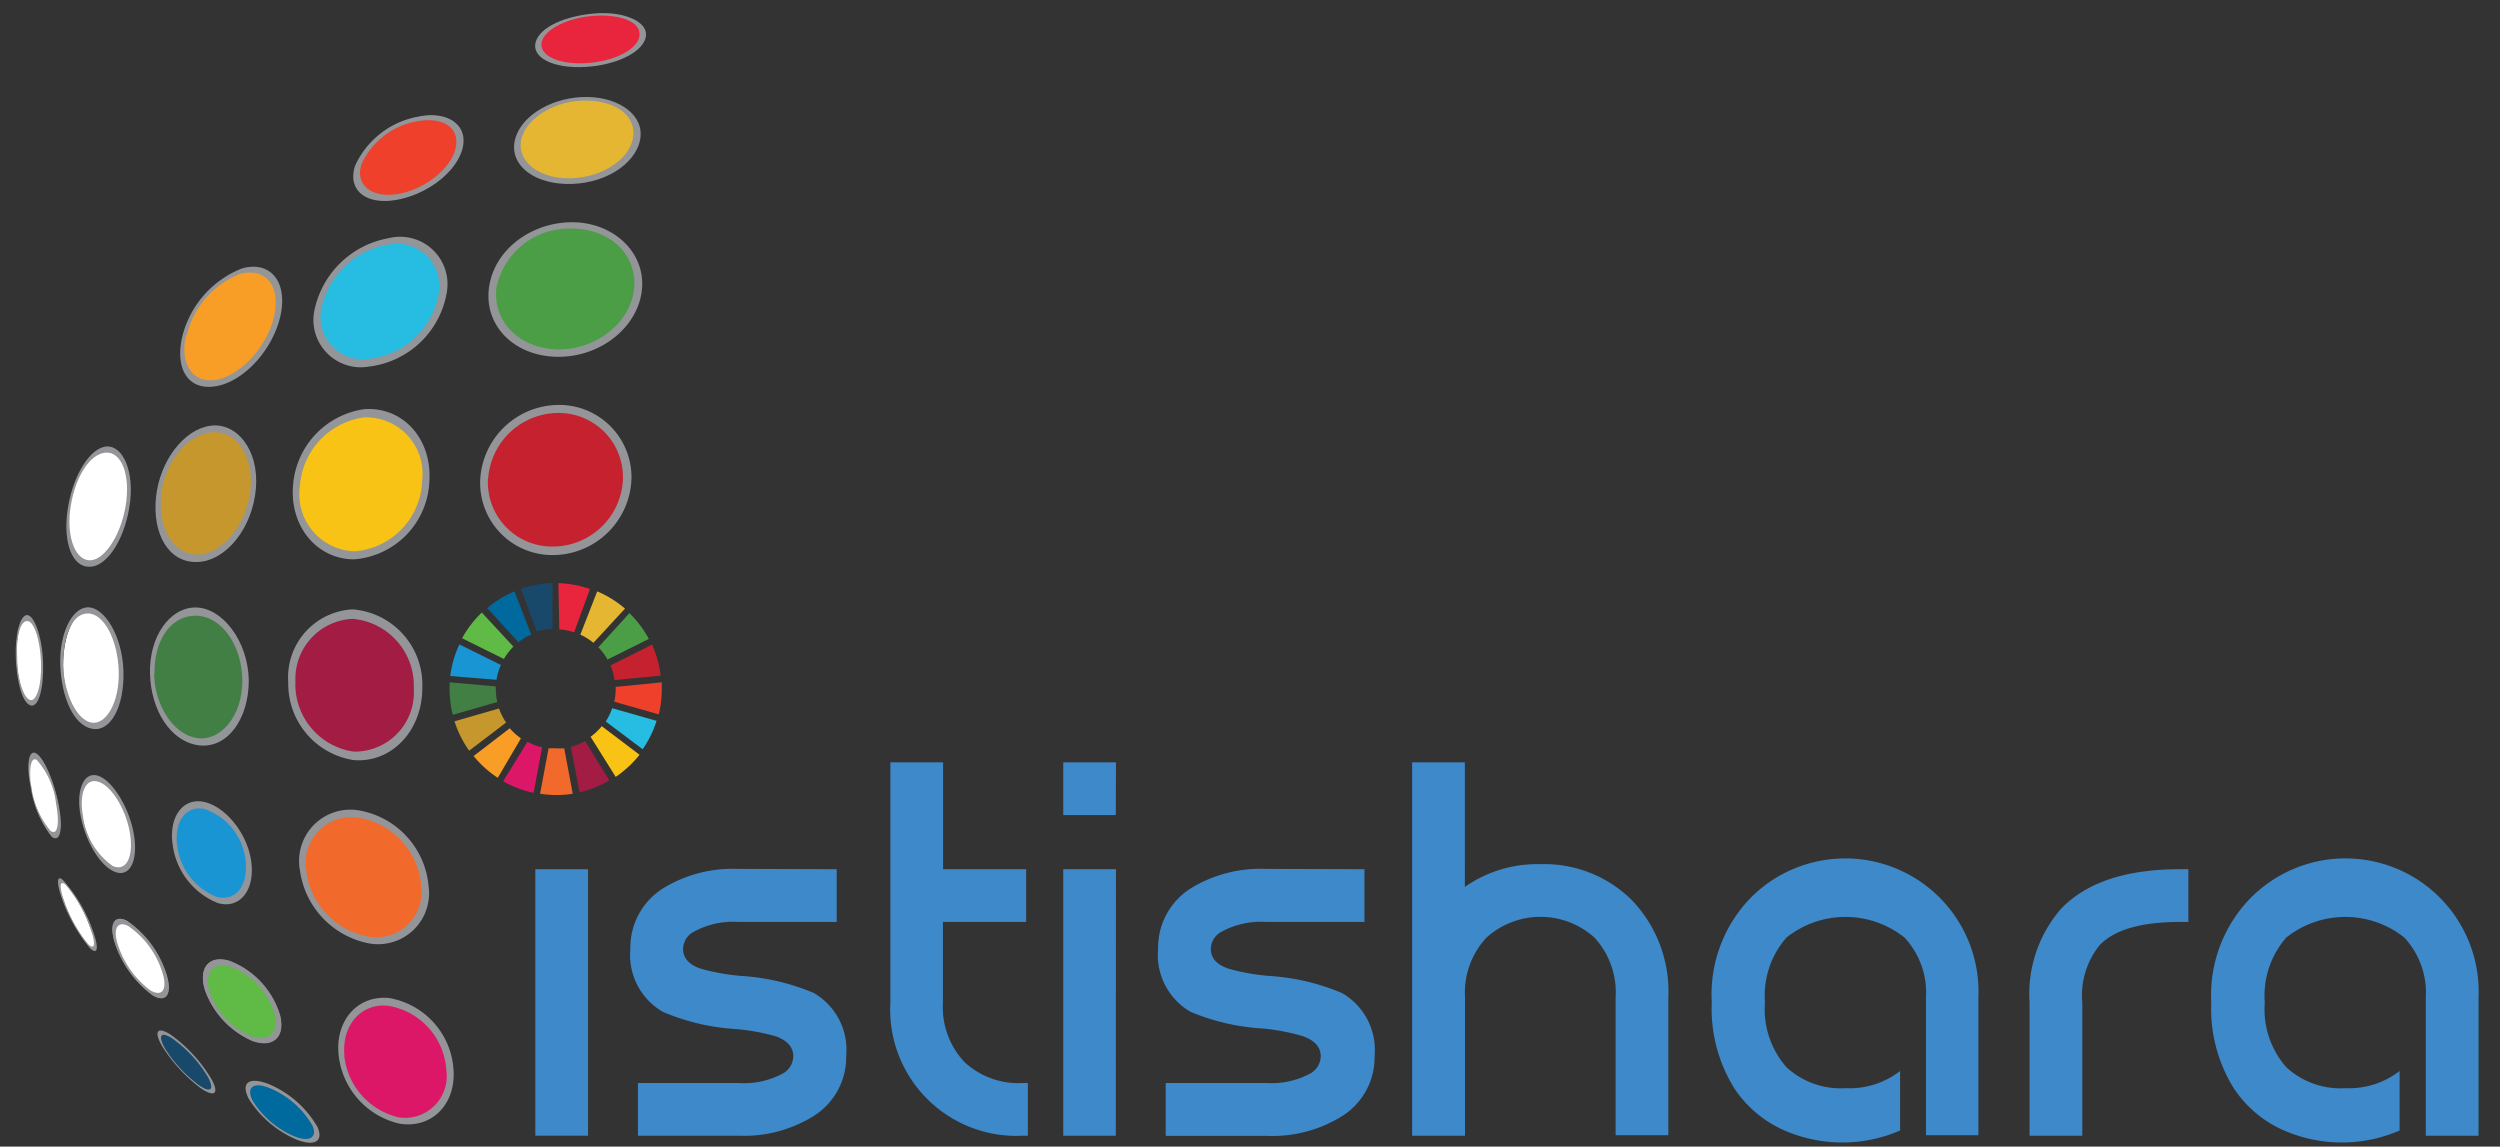 <svg id="Layer_1" data-name="Layer 1" xmlns="http://www.w3.org/2000/svg" viewBox="0 0 158.36 72.63"><rect x="0" y="0" width="158.36" height="72.63" fill="#333333" stroke="none"/><defs><style>.cls-1{fill:#c5212f;}.cls-2{fill:#4b9e46;}.cls-3{fill:#939598;}.cls-4{fill:#fff;}.cls-5{fill:#f89e27;}.cls-6{fill:#27bce1;}.cls-7{fill:#f8c315;}.cls-8{fill:#c6972d;}.cls-9{fill:#417f44;}.cls-10{fill:#f16a2c;}.cls-11{fill:#a21c44;}.cls-12{fill:#e4b632;}.cls-13{fill:#e8253c;}.cls-14{fill:#ee402b;}.cls-15{fill:#18496b;}.cls-16{fill:#1995d3;}.cls-17{fill:#5fba46;}.cls-18{fill:#00699d;}.cls-19{fill:#dc1768;}.cls-20{fill:#3e89c9;}</style></defs><title>istishara</title><path class="cls-1" d="M34.83,34.84a4.52,4.52,0,0,1-4-4.81A4.32,4.32,0,0,1,35.49,26a4.5,4.5,0,0,1,4.06,4.87A4.32,4.32,0,0,1,34.83,34.84Z"/><path class="cls-2" d="M35.49,22.36c-2.6.05-4.52-1.77-4.3-4A4.94,4.94,0,0,1,36,14.28c2.49-.09,4.47,1.6,4.4,3.79S38.13,22.3,35.49,22.36Z"/><path class="cls-3" d="M40.68,18.07c-.07,2.43-2.41,4.48-5.2,4.53s-4.77-1.87-4.52-4.26,2.51-4.17,5.09-4.26S40.74,15.77,40.68,18.07Zm-9.24.25c-.21,2.14,1.61,3.86,4.07,3.81s4.59-1.88,4.67-4.06-1.8-3.67-4.16-3.59A4.68,4.68,0,0,0,31.43,18.32Z"/><path class="cls-4" d="M23.4,23a2.85,2.85,0,0,1-3.25-3.51,5.53,5.53,0,0,1,4.43-4.2,2.86,2.86,0,0,1,3.49,3.27A5.39,5.39,0,0,1,23.4,23Z"/><path class="cls-3" d="M28.3,18.53a5.68,5.68,0,0,1-4.93,4.69,3,3,0,0,1-3.42-3.71,5.84,5.84,0,0,1,4.66-4.42A3,3,0,0,1,28.3,18.53Zm-8,.92a2.7,2.7,0,0,0,3.08,3.31,5.1,5.1,0,0,0,4.41-4.19,2.71,2.71,0,0,0-3.3-3.09A5.24,5.24,0,0,0,20.34,19.45Z"/><path class="cls-5" d="M13.73,24.26c-1.6.29-2.5-1.06-2-3a5.91,5.91,0,0,1,3.6-4.1c1.65-.45,2.7.77,2.31,2.75S15.45,23.95,13.73,24.26Z"/><path class="cls-3" d="M17.79,19.88c-.43,2.18-2.28,4.26-4.09,4.58s-2.63-1.13-2.15-3.15A6.24,6.24,0,0,1,15.34,17C17.08,16.51,18.2,17.79,17.79,19.88Zm-6,1.35c-.43,1.82.43,3.1,1.94,2.82s3.26-2.15,3.65-4.1-.62-3-2.18-2.6A5.58,5.58,0,0,0,11.83,21.23Z"/><path class="cls-6" d="M23.4,23a2.82,2.82,0,0,1-3.22-3.47,5.47,5.47,0,0,1,4.38-4.16A2.83,2.83,0,0,1,28,18.56,5.33,5.33,0,0,1,23.4,23Z"/><path class="cls-3" d="M28.26,18.54a5.63,5.63,0,0,1-4.88,4.64A3,3,0,0,1,20,19.51a5.79,5.79,0,0,1,4.62-4.38A3,3,0,0,1,28.26,18.54Zm-7.88.91a2.67,2.67,0,0,0,3.05,3.27,5,5,0,0,0,4.36-4.15,2.68,2.68,0,0,0-3.26-3.06A5.18,5.18,0,0,0,20.38,19.45Z"/><path class="cls-7" d="M22.45,35.18a3.82,3.82,0,0,1-3.67-4.4,5,5,0,0,1,4.28-4.62c2.29-.16,4,1.75,3.9,4.28A4.89,4.89,0,0,1,22.45,35.18Z"/><path class="cls-3" d="M27.2,30.43a5.16,5.16,0,0,1-4.77,5c-2.34,0-4.07-2.07-3.87-4.64a5.26,5.26,0,0,1,4.51-4.87C25.49,25.74,27.35,27.76,27.2,30.43ZM19,30.77a3.61,3.61,0,0,0,3.48,4.15,4.63,4.63,0,0,0,4.26-4.48,3.57,3.57,0,0,0-3.68-4A4.71,4.71,0,0,0,19,30.77Z"/><path class="cls-8" d="M12.52,35.37c-1.6.06-2.71-1.69-2.49-3.87s1.67-4.08,3.25-4.31S16.22,28.63,16,31,14.24,35.31,12.52,35.37Z"/><path class="cls-3" d="M16.21,30.94c-.21,2.5-1.88,4.6-3.71,4.66s-2.85-1.79-2.62-4.09,1.76-4.3,3.43-4.54S16.42,28.48,16.21,30.94Zm-6,.54c-.21,2.07.85,3.71,2.36,3.65s3.11-1.94,3.3-4.17-1-3.78-2.58-3.56S10.38,29.45,10.17,31.48Z"/><path class="cls-4" d="M5.74,35.7c-1,.07-1.61-1.43-1.39-3.33s1.2-3.61,2.19-3.86,1.8,1.16,1.58,3.23S6.84,35.62,5.74,35.7Z"/><path class="cls-3" d="M8.25,31.72C8,33.94,6.89,35.83,5.73,35.9S4,34.39,4.27,32.38s1.26-3.8,2.3-4.07S8.48,29.53,8.25,31.72Zm-3.81.63c-.21,1.8.39,3.21,1.32,3.14s2-1.76,2.24-3.74-.46-3.31-1.49-3.05S4.65,30.57,4.44,32.35Z"/><path class="cls-4" d="M5.84,46C4.87,45.77,4,44.06,4,42.14s.69-3.5,1.67-3.49,2,1.75,2.07,3.88S6.92,46.18,5.84,46Z"/><path class="cls-3" d="M7.82,42.53c.06,2.24-.82,3.87-2,3.63s-1.92-2-2-4,.73-3.69,1.76-3.69S7.76,40.28,7.82,42.53ZM4,42.15c.06,1.81.86,3.44,1.78,3.62s1.8-1.26,1.74-3.25-.93-3.65-1.95-3.66S4,40.32,4,42.15Z"/><path class="cls-9" d="M12.57,47c-1.57-.19-2.87-2.12-2.93-4.3s1.18-4,2.75-4,3.13,2,3.17,4.36S14.26,47.19,12.57,47Z"/><path class="cls-3" d="M15.76,43.09c0,2.5-1.39,4.35-3.17,4.12S9.56,45,9.5,42.67s1.24-4.2,2.9-4.19S15.71,40.57,15.76,43.09Zm-6-.39c.05,2.06,1.29,3.88,2.77,4.06s2.85-1.46,2.82-3.69S14,39,12.39,39,9.74,40.62,9.79,42.7Z"/><path class="cls-4" d="M22.42,47.9a4.61,4.61,0,0,1-3.95-4.66,4.07,4.07,0,0,1,3.87-4.38,4.53,4.53,0,0,1,4.16,4.72C26.52,46.13,24.68,48.07,22.42,47.9Z"/><path class="cls-3" d="M26.75,43.59c0,2.69-1.94,4.74-4.32,4.56a4.88,4.88,0,0,1-4.17-4.92,4.31,4.31,0,0,1,4.08-4.63A4.79,4.79,0,0,1,26.75,43.59Zm-8.07-.34a4.36,4.36,0,0,0,3.73,4.4,3.79,3.79,0,0,0,3.85-4.08,4.28,4.28,0,0,0-3.92-4.45A3.84,3.84,0,0,0,18.68,43.25Z"/><path class="cls-10" d="M23.31,59.54a5.15,5.15,0,0,1-4.1-4.37,3.07,3.07,0,0,1,3.39-3.62,5,5,0,0,1,4.32,4.57A3.05,3.05,0,0,1,23.31,59.54Z"/><path class="cls-3" d="M27.15,56.14a3.23,3.23,0,0,1-3.82,3.61A5.46,5.46,0,0,1,19,55.14a3.25,3.25,0,0,1,3.58-3.83A5.34,5.34,0,0,1,27.15,56.14Zm-7.75-.95a4.87,4.87,0,0,0,3.88,4.13,2.88,2.88,0,0,0,3.4-3.23,4.77,4.77,0,0,0-4.07-4.31A2.9,2.9,0,0,0,19.41,55.2Z"/><path class="cls-11" d="M22.42,47.86a4.56,4.56,0,0,1-3.91-4.62,4,4,0,0,1,3.83-4.33,4.49,4.49,0,0,1,4.12,4.68C26.47,46.11,24.65,48,22.42,47.86Z"/><path class="cls-3" d="M26.71,43.59c0,2.67-1.92,4.7-4.28,4.52a4.83,4.83,0,0,1-4.13-4.88,4.27,4.27,0,0,1,4-4.58A4.75,4.75,0,0,1,26.71,43.59Zm-8-.34a4.31,4.31,0,0,0,3.69,4.36,3.75,3.75,0,0,0,3.81-4,4.24,4.24,0,0,0-3.88-4.41A3.8,3.8,0,0,0,18.72,43.25Z"/><path class="cls-3" d="M40,30.33a5,5,0,0,1-5,4.83,4.57,4.57,0,0,1-4.58-4.8,5,5,0,0,1,4.91-4.71A4.58,4.58,0,0,1,40,30.33Zm-9.09,0A4.07,4.07,0,0,0,35,34.62a4.45,4.45,0,0,0,4.46-4.29,4.07,4.07,0,0,0-4.17-4.17A4.47,4.47,0,0,0,30.92,30.35Z"/><path class="cls-12" d="M36.26,11.47c-2.15.09-3.69-1.05-3.45-2.54s2-2.59,4-2.69,3.59.93,3.53,2.33S38.43,11.37,36.26,11.47Z"/><path class="cls-3" d="M40.58,8.57c-.08,1.6-2,3-4.33,3.08S32.33,10.53,32.59,9s2.14-2.74,4.24-2.85S40.65,7.1,40.58,8.57ZM33,8.91c-.22,1.39,1.23,2.46,3.24,2.38S40,10,40.12,8.57,38.7,6.28,36.8,6.38,33.24,7.61,33,8.91Z"/><path class="cls-13" d="M37.11,4.12c-1.9.11-3.23-.55-3-1.47S35.93,1,37.67.92s3.12.48,3.05,1.32S39,4,37.11,4.12Z"/><path class="cls-3" d="M40.92,2.24c-.07,1-1.79,1.88-3.83,2s-3.43-.59-3.16-1.57S35.86,1,37.68.85,41,1.36,40.92,2.24Zm-6.6.38c-.23.86,1,1.48,2.8,1.38s3.31-.89,3.39-1.76S39.29.9,37.65,1,34.53,1.84,34.32,2.63Z"/><path class="cls-4" d="M25.15,12.49c-1.8.29-2.9-.63-2.47-2a5.13,5.13,0,0,1,3.78-2.94C28.2,7.2,29.4,8,29.11,9.34S27,12.19,25.15,12.49Z"/><path class="cls-3" d="M29.32,9.31c-.32,1.52-2.23,3-4.21,3.35S22,12,22.49,10.51a5.46,5.46,0,0,1,4-3.12C28.34,7,29.62,7.9,29.32,9.31Zm-6.45,1.11c-.4,1.3.64,2.16,2.32,1.89s3.42-1.61,3.71-2.95-.85-2-2.48-1.71A4.81,4.81,0,0,0,22.86,10.43Z"/><path class="cls-14" d="M25.15,12.46c-1.78.28-2.87-.62-2.45-2a5.08,5.08,0,0,1,3.74-2.91c1.73-.33,2.91.47,2.63,1.8S27,12.16,25.15,12.46Z"/><path class="cls-3" d="M29.28,9.32c-.32,1.51-2.21,3-4.17,3.31s-3-.67-2.59-2.13a5.41,5.41,0,0,1,4-3.09C28.32,7.06,29.58,7.91,29.28,9.32Zm-6.39,1.1c-.39,1.29.63,2.14,2.3,1.87s3.38-1.59,3.67-2.91-.84-2-2.46-1.69A4.76,4.76,0,0,0,22.89,10.42Z"/><path class="cls-4" d="M7.19,55c-.84-.35-1.74-1.85-2-3.35s.18-2.59,1-2.35,1.88,1.83,2.16,3.49S8.1,55.42,7.19,55Z"/><path class="cls-3" d="M8.48,52.85c.29,1.72-.28,2.77-1.24,2.36s-1.85-2-2.14-3.57.19-2.76,1.08-2.51S8.18,51.09,8.48,52.85ZM5.26,51.72a4.55,4.55,0,0,0,1.89,3.14c.84.36,1.33-.57,1.08-2.08s-1.16-3-2-3.26S5,50.28,5.26,51.72Z"/><path class="cls-4" d="M3.26,52.85a6.16,6.16,0,0,1-1.27-3c-.26-1.33-.12-2.23.31-2S3.38,49.52,3.65,51,3.75,53.22,3.26,52.85Z"/><path class="cls-3" d="M3.72,51c.29,1.51.09,2.41-.43,2a6.58,6.58,0,0,1-1.35-3.15c-.28-1.41-.13-2.37.33-2.14S3.43,49.45,3.72,51ZM2,49.93A5.7,5.7,0,0,0,3.22,52.7c.45.34.62-.45.37-1.77a5.16,5.16,0,0,0-1.27-2.87C1.91,47.84,1.78,48.69,2,49.93Z"/><path class="cls-4" d="M1.91,44.48c-.42-.14-.81-1.4-.86-2.81s.26-2.56.68-2.55.89,1.29.94,2.84S2.38,44.63,1.91,44.48Z"/><path class="cls-3" d="M2.73,42c.05,1.65-.3,2.86-.81,2.68s-.86-1.5-.92-3,.28-2.73.72-2.72S2.68,40.31,2.73,42Zm-1.64-.29c0,1.32.41,2.5.81,2.63s.75-.91.7-2.35-.43-2.63-.87-2.65S1,40.35,1.09,41.68Z"/><path class="cls-4" d="M3.24,52.78A6,6,0,0,1,2,49.91c-.26-1.29-.12-2.17.3-1.95s1.05,1.58,1.32,3S3.71,53.13,3.24,52.78Z"/><path class="cls-3" d="M3.69,51c.28,1.47.09,2.34-.41,2A6.38,6.38,0,0,1,2,49.87c-.27-1.37-.12-2.31.32-2.08S3.41,49.48,3.69,51ZM2,49.94A5.5,5.5,0,0,0,3.2,52.63c.44.33.59-.44.35-1.72a5,5,0,0,0-1.23-2.78C1.94,47.92,1.81,48.74,2,49.94Z"/><path class="cls-4" d="M5.63,59.92a9.71,9.71,0,0,1-1.55-2.73c-.41-1.08-.41-1.66,0-1.28a8.9,8.9,0,0,1,1.65,2.88C6.19,59.91,6.12,60.4,5.63,59.92Z"/><path class="cls-3" d="M5.84,58.84c.45,1.2.37,1.72-.16,1.2A10.24,10.24,0,0,1,4,57.13c-.44-1.15-.43-1.78,0-1.37A9.47,9.47,0,0,1,5.84,58.84Zm-1.72-1.6a8.86,8.86,0,0,0,1.45,2.55c.45.45.52,0,.13-1.06a8.37,8.37,0,0,0-1.54-2.68C3.75,55.69,3.74,56.23,4.13,57.24Z"/><path class="cls-4" d="M9.6,62.91a6.36,6.36,0,0,1-2.19-3c-.44-1.21-.14-1.88.66-1.48a6,6,0,0,1,2.34,3.12C10.82,62.83,10.45,63.4,9.6,62.91Z"/><path class="cls-3" d="M10.53,61.65c.43,1.32,0,1.93-.87,1.39A6.81,6.81,0,0,1,7.33,59.9c-.46-1.29-.16-2,.7-1.58A6.45,6.45,0,0,1,10.53,61.65ZM7.5,60a5.88,5.88,0,0,0,2,2.76c.78.46,1.13-.08.75-1.22a5.64,5.64,0,0,0-2.17-2.9C7.37,58.26,7.1,58.89,7.5,60Z"/><path class="cls-15" d="M12.66,68.85a9.13,9.13,0,0,1-2.29-2.48c-.52-.89-.33-1.22.46-.72a8.75,8.75,0,0,1,2.44,2.64C13.76,69.16,13.47,69.4,12.66,68.85Z"/><path class="cls-3" d="M13.39,68.35c.52.93.2,1.18-.66.59a9.87,9.87,0,0,1-2.44-2.64c-.56-.94-.35-1.31.49-.78A9.27,9.27,0,0,1,13.39,68.35Zm-2.93-1.92a8.54,8.54,0,0,0,2.14,2.31c.75.52,1,.29.57-.52a8.11,8.11,0,0,0-2.27-2.45C10.16,65.3,10,65.61,10.46,66.43Z"/><path class="cls-4" d="M9.59,62.89A6.3,6.3,0,0,1,7.43,60c-.43-1.2-.14-1.86.66-1.46a6,6,0,0,1,2.31,3.09C10.8,62.81,10.43,63.38,9.59,62.89Z"/><path class="cls-3" d="M10.51,61.65c.43,1.31,0,1.91-.86,1.38A6.68,6.68,0,0,1,7.34,59.9c-.46-1.27-.15-2,.7-1.57A6.39,6.39,0,0,1,10.51,61.65ZM7.52,60a5.88,5.88,0,0,0,2,2.73c.78.46,1.12-.08.74-1.21a5.58,5.58,0,0,0-2.15-2.87C7.39,58.29,7.12,58.91,7.52,60Z"/><path class="cls-4" d="M15.93,65.79a5.17,5.17,0,0,1-2.82-3c-.4-1.31.25-2.08,1.47-1.71a5,5,0,0,1,3,3.2C17.91,65.55,17.17,66.24,15.93,65.79Z"/><path class="cls-3" d="M17.74,64.29c.36,1.4-.44,2.13-1.76,1.65a5.55,5.55,0,0,1-3-3.24c-.43-1.4.27-2.24,1.57-1.84A5.35,5.35,0,0,1,17.74,64.29Zm-4.48-1.48a4.83,4.83,0,0,0,2.63,2.83c1.15.41,1.83-.23,1.52-1.44a4.67,4.67,0,0,0-2.77-3C13.5,60.88,12.89,61.6,13.26,62.81Z"/><path class="cls-16" d="M13.75,57a4.31,4.31,0,0,1-2.67-3.43c-.25-1.63.57-2.78,1.83-2.56s2.61,1.84,2.83,3.56S15.06,57.34,13.75,57Z"/><path class="cls-3" d="M15.92,54.61c.23,1.79-.74,3-2.13,2.59a4.62,4.62,0,0,1-2.85-3.67c-.26-1.73.6-3,1.95-2.74S15.69,52.77,15.92,54.61Zm-4.69-1a4,4,0,0,0,2.49,3.2c1.21.31,2-.7,1.84-2.26a3.87,3.87,0,0,0-2.63-3.31C11.76,51,11,52.1,11.23,53.61Z"/><path class="cls-17" d="M15.93,65.77a5.14,5.14,0,0,1-2.79-3c-.39-1.3.25-2.07,1.46-1.7a4.94,4.94,0,0,1,3,3.17C17.88,65.53,17.15,66.2,15.93,65.77Z"/><path class="cls-3" d="M17.72,64.29c.36,1.38-.44,2.11-1.74,1.63a5.49,5.49,0,0,1-3-3.21c-.42-1.38.26-2.22,1.55-1.82A5.29,5.29,0,0,1,17.72,64.29Zm-4.44-1.47a4.76,4.76,0,0,0,2.6,2.8c1.13.41,1.82-.23,1.5-1.43a4.63,4.63,0,0,0-2.74-2.94C13.52,60.9,12.91,61.62,13.28,62.82Z"/><path class="cls-18" d="M18.62,72a6.22,6.22,0,0,1-2.74-2.38c-.47-.91,0-1.31,1.18-.86A6,6,0,0,1,20,71.33C20.35,72.21,19.74,72.51,18.62,72Z"/><path class="cls-3" d="M20.11,71.39c.42.94-.24,1.27-1.43.75a6.65,6.65,0,0,1-2.93-2.55c-.5-1,0-1.4,1.25-.93A6.42,6.42,0,0,1,20.11,71.39ZM16,69.72a5.81,5.81,0,0,0,2.55,2.22c1,.44,1.6.15,1.23-.66a5.56,5.56,0,0,0-2.69-2.35C16.06,68.5,15.58,68.87,16,69.72Z"/><path class="cls-19" d="M25.3,71a4.76,4.76,0,0,1-3.66-4.12c-.21-2.06,1.14-3.6,3-3.41a4.65,4.65,0,0,1,3.85,4.31A2.8,2.8,0,0,1,25.3,71Z"/><path class="cls-3" d="M28.73,67.78c.14,2.2-1.4,3.72-3.41,3.4a5,5,0,0,1-3.87-4.35c-.23-2.18,1.2-3.81,3.2-3.61A4.92,4.92,0,0,1,28.73,67.78Zm-6.92-.89a4.49,4.49,0,0,0,3.46,3.89,2.64,2.64,0,0,0,3-3,4.4,4.4,0,0,0-3.63-4.06C22.9,63.49,21.62,64.94,21.82,66.89Z"/><path class="cls-17" d="M31.92,41.74a3.82,3.82,0,0,1,.6-.78l-2-2.16a6.76,6.76,0,0,0-1.25,1.63Z"/><path class="cls-12" d="M36.76,40.2a3.75,3.75,0,0,1,.83.52l2-2.17a6.74,6.74,0,0,0-1.76-1.09Z"/><path class="cls-1" d="M41.29,40.84l-2.62,1.31a3.77,3.77,0,0,1,.26.93l2.92-.28a6.66,6.66,0,0,0-.56-2"/><path class="cls-2" d="M38.48,41.78l2.62-1.31a6.75,6.75,0,0,0-1.23-1.63L37.9,41a3.8,3.8,0,0,1,.58.77"/><path class="cls-9" d="M31.4,43.66c0-.06,0-.12,0-.18l-2.92-.26c0,.14,0,.29,0,.44a6.74,6.74,0,0,0,.2,1.62l2.82-.81a3.78,3.78,0,0,1-.09-.81"/><path class="cls-7" d="M38.12,46a3.83,3.83,0,0,1-.71.67L39,49.21a6.77,6.77,0,0,0,1.51-1.4Z"/><path class="cls-14" d="M39,43.64a3.75,3.75,0,0,1-.09.81l2.82.8a6.69,6.69,0,0,0,.19-1.62q0-.21,0-.41L39,43.51s0,.09,0,.14"/><path class="cls-5" d="M32.32,46.11,30,47.89a6.77,6.77,0,0,0,1.53,1.38L33,46.77a3.82,3.82,0,0,1-.73-.66"/><path class="cls-16" d="M31.45,43.06a3.74,3.74,0,0,1,.28-.94l-2.63-1.3a6.67,6.67,0,0,0-.58,2Z"/><path class="cls-11" d="M38.6,49.43l-1.54-2.49a3.77,3.77,0,0,1-.9.37l.55,2.88a6.67,6.67,0,0,0,1.89-.76"/><path class="cls-6" d="M38.78,44.86a3.79,3.79,0,0,1-.41.84l2.34,1.76a6.69,6.69,0,0,0,.88-1.8Z"/><path class="cls-10" d="M35.74,47.4a3.82,3.82,0,0,1-.55,0l-.44,0-.54,2.88a6.75,6.75,0,0,0,2.07,0Z"/><path class="cls-13" d="M35.43,39.87a3.76,3.76,0,0,1,.94.18l1-2.74a6.67,6.67,0,0,0-2-.37Z"/><path class="cls-19" d="M34.34,47.34a3.77,3.77,0,0,1-.93-.35l-1.54,2.5a6.69,6.69,0,0,0,1.93.73Z"/><path class="cls-15" d="M34,40a3.74,3.74,0,0,1,1-.17V36.93a6.68,6.68,0,0,0-2,.37Z"/><path class="cls-8" d="M32.06,45.77a3.77,3.77,0,0,1-.45-.89l-2.82.81a6.69,6.69,0,0,0,.93,1.86Z"/><path class="cls-18" d="M32.84,40.68a3.79,3.79,0,0,1,.81-.49l-1.06-2.73a6.72,6.72,0,0,0-1.73,1.06Z"/><rect class="cls-20" x="33.91" y="55.06" width="3.34" height="16.88"/><path class="cls-20" d="M53,55.06V58.4H46.76a5.17,5.17,0,0,0-2.83.63,1.25,1.25,0,0,0-.66,1.08q0,.88,1.15,1.26a13.68,13.68,0,0,0,2.54.45,14,14,0,0,1,4.57,1.07,4.15,4.15,0,0,1,2.07,4,4.39,4.39,0,0,1-2.17,3.87,8.35,8.35,0,0,1-4.67,1.18H40.41V68.6h6.35A5.18,5.18,0,0,0,49.59,68a1.28,1.28,0,0,0,.66-1.09q0-.88-1.15-1.28a13.61,13.61,0,0,0-2.54-.45A13.83,13.83,0,0,1,42,64.1a4.15,4.15,0,0,1-2.07-4,4.43,4.43,0,0,1,2.17-3.89,8.44,8.44,0,0,1,4.66-1.17Z"/><path class="cls-20" d="M59.73,58.4v5.1a5.07,5.07,0,0,0,1.36,3.77,5,5,0,0,0,3.73,1.33h.29v3.34h-.29A8,8,0,0,1,56.4,63.5V48.29h3.34v6.77H65V58.4Z"/><path class="cls-20" d="M70.68,51.63H67.35V48.29h3.34Zm0,20.31H67.35V55.06h3.34Z"/><path class="cls-20" d="M86.43,55.06V58.4H80.19a5.17,5.17,0,0,0-2.83.63,1.25,1.25,0,0,0-.66,1.08q0,.88,1.15,1.26a13.68,13.68,0,0,0,2.54.45A14,14,0,0,1,85,62.9a4.15,4.15,0,0,1,2.07,4,4.39,4.39,0,0,1-2.17,3.87,8.35,8.35,0,0,1-4.66,1.18H73.84V68.6h6.35A5.18,5.18,0,0,0,83,68a1.28,1.28,0,0,0,.66-1.09q0-.88-1.15-1.28A13.61,13.61,0,0,0,80,65.15a13.83,13.83,0,0,1-4.57-1.05,4.15,4.15,0,0,1-2.07-4,4.43,4.43,0,0,1,2.17-3.89,8.44,8.44,0,0,1,4.66-1.17Z"/><path class="cls-20" d="M92.79,56.18a8,8,0,0,1,4.78-1.44A7.87,7.87,0,0,1,103.35,57a8.35,8.35,0,0,1,2.33,6.15v8.76h-3.34V63.18A5.13,5.13,0,0,0,101,59.39a5.11,5.11,0,0,0-6.84,0,5.12,5.12,0,0,0-1.36,3.79v8.76H89.45V48.29h3.34Z"/><path class="cls-20" d="M120.36,67.84v3.77a9.17,9.17,0,0,1-7,.13,7.31,7.31,0,0,1-3.5-2.8,9.52,9.52,0,0,1-1.43-5.44A8.79,8.79,0,0,1,110.77,57a8.44,8.44,0,0,1,14.55,6.15v8.76H122V63.18a5.12,5.12,0,0,0-1.36-3.79,6,6,0,0,0-7.48,0,5.59,5.59,0,0,0-1.36,4.11,5.56,5.56,0,0,0,1.36,4.1,5.06,5.06,0,0,0,3.74,1.33A5.22,5.22,0,0,0,120.36,67.84Z"/><path class="cls-20" d="M138.62,55.06V58.4h-.53q-3.68,0-5.09,1.47a5.07,5.07,0,0,0-1.1,3.63v8.44h-3.34V63.5a8.22,8.22,0,0,1,2-5.94q2.4-2.49,7.48-2.5Z"/><path class="cls-20" d="M152,67.84v3.77a9.17,9.17,0,0,1-7,.13,7.31,7.31,0,0,1-3.5-2.8,9.52,9.52,0,0,1-1.43-5.44A8.79,8.79,0,0,1,142.45,57,8.44,8.44,0,0,1,157,63.18v8.76h-3.34V63.18a5.12,5.12,0,0,0-1.36-3.79,6,6,0,0,0-7.48,0,5.59,5.59,0,0,0-1.36,4.11,5.56,5.56,0,0,0,1.36,4.1,5.06,5.06,0,0,0,3.74,1.33A5.22,5.22,0,0,0,152,67.84Z"/></svg>